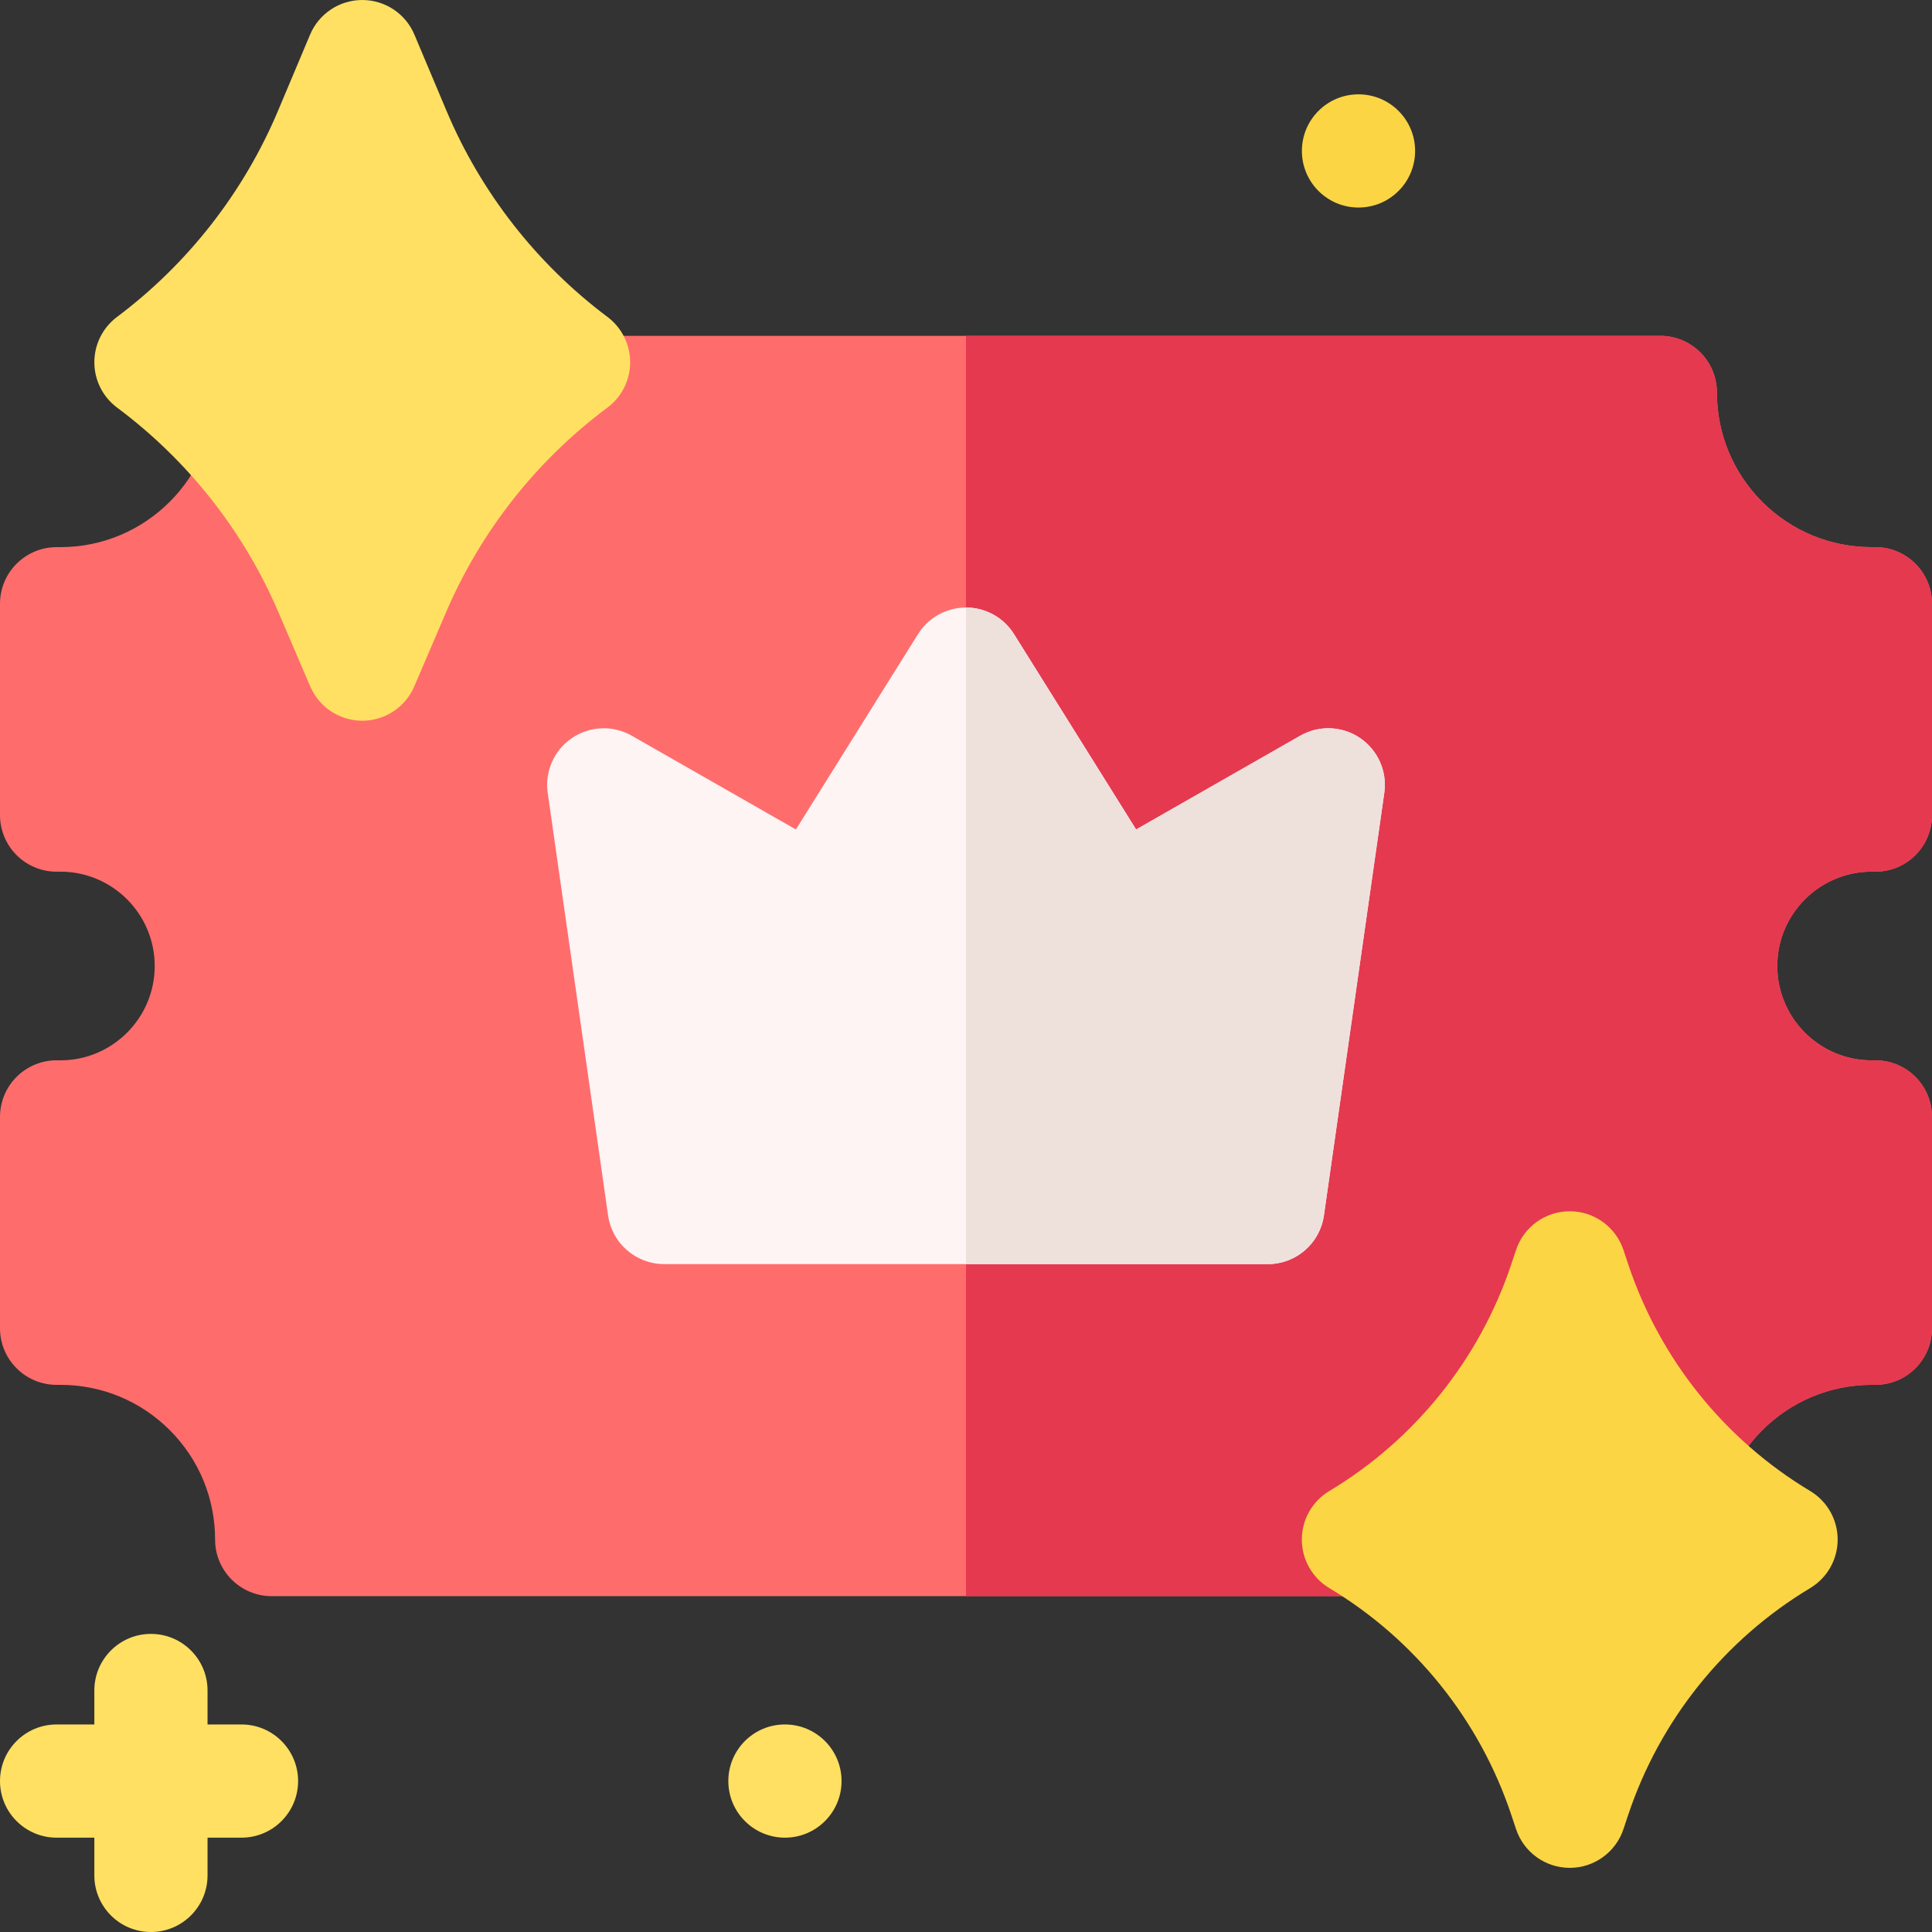 <svg id="Capa_1" enable-background="new 0 0 512 512" height="512" viewBox="0 0 512 512" width="512" xmlns="http://www.w3.org/2000/svg"><rect x="0" y="0" width="512" height="512" fill="#333333" stroke="none"/><g><g><path d="m496 231h.53c4.06.13 8-1.39 10.91-4.22 2.91-2.82 4.56-6.71 4.56-10.77v-56.01c0-8.28-6.72-15-15-15h-1c-10.95 0-21.25-4.27-28.99-12-7.74-7.75-12.01-18.05-12.01-29 0-8.28-6.72-15-15-15h-368c-8.28 0-15 6.72-15 15 0 22.61-18.39 41-41 41h-1c-8.28 0-15 6.72-15 15v56.01c0 4.06 1.65 7.95 4.56 10.77s6.83 4.35 10.91 4.22h.53c13.79 0 25 11.21 25 25s-11.21 25-25 25h-.56c-4.04-.13-7.98 1.4-10.89 4.23-2.91 2.82-4.55 6.71-4.55 10.76v56.01c0 8.28 6.72 15 15 15h1c10.95 0 21.25 4.27 28.99 12 7.74 7.75 12.01 18.05 12.01 29 0 8.28 6.72 15 15 15h368c8.28 0 15-6.72 15-15 0-22.61 18.39-41 41-41h1c8.28 0 15-6.72 15-15v-56.01c0-4.05-1.64-7.94-4.55-10.76-2.91-2.83-6.84-4.34-10.89-4.23h-.56c-13.79 0-25-11.21-25-25s11.21-25 25-25z" fill="#ff6c6c"/></g><g><path d="m471 256c0 13.79 11.21 25 25 25h.56c4.05-.11 7.98 1.4 10.89 4.23 2.91 2.82 4.55 6.71 4.55 10.76v56.01c0 8.28-6.72 15-15 15h-1c-22.61 0-41 18.39-41 41 0 8.28-6.72 15-15 15h-184v-334h184c8.28 0 15 6.72 15 15 0 10.95 4.27 21.25 12.01 29 7.74 7.73 18.04 12 28.99 12h1c8.28 0 15 6.72 15 15v56.01c0 4.06-1.65 7.95-4.56 10.77-2.91 2.83-6.85 4.35-10.91 4.22h-.53c-13.79 0-25 11.21-25 25z" fill="#e53950"/></g><g><path d="m64 457h-9v-9c0-8.284-6.716-15-15-15s-15 6.716-15 15v9h-10c-8.284 0-15 6.716-15 15s6.716 15 15 15h10v10c0 8.284 6.716 15 15 15s15-6.716 15-15v-10h9c8.284 0 15-6.716 15-15s-6.716-15-15-15z" fill="#ffe062"/></g><g><path d="m208.02 487c-8.284 0-15.005-6.716-15.005-15s6.71-15 14.995-15h.01c8.284 0 15 6.716 15 15s-6.716 15-15 15z" fill="#ffe062"/></g><g><g><path d="m416 495c-6.457 0-12.189-4.132-14.23-10.257l-1.249-3.746c-8.381-25.142-25.512-46.499-48.238-60.134-4.518-2.712-7.283-7.594-7.283-12.863s2.765-10.151 7.283-12.862c22.726-13.636 39.857-34.992 48.238-60.135l1.249-3.745c2.041-6.126 7.773-10.258 14.23-10.258s12.189 4.132 14.23 10.257l1.249 3.746c8.381 25.142 25.512 46.499 48.238 60.134 4.518 2.712 7.283 7.594 7.283 12.863s-2.765 10.151-7.283 12.862c-22.726 13.636-39.857 34.992-48.238 60.135l-1.249 3.745c-2.041 6.126-7.773 10.258-14.23 10.258z" fill="#fcd544"/></g></g><g><path d="m360.43 195.59c-4.74-3.22-10.9-3.46-15.87-.61l-43.48 24.84-32.36-51.77c-2.74-4.39-7.55-7.05-12.72-7.05s-9.98 2.66-12.72 7.05l-32.36 51.77-43.48-24.84c-4.97-2.85-11.13-2.61-15.87.61s-7.23 8.86-6.42 14.53l16 112c1.06 7.39 7.39 12.88 14.85 12.88h160c7.46 0 13.79-5.49 14.85-12.88l16-112c.81-5.67-1.68-11.31-6.42-14.53z" fill="#fff4f4"/></g><g><path d="m366.85 210.12-16 112c-1.06 7.39-7.39 12.88-14.85 12.88h-80v-174c5.17 0 9.98 2.66 12.72 7.05l32.36 51.77 43.48-24.84c4.97-2.85 11.13-2.61 15.87.61s7.23 8.86 6.42 14.53z" fill="#eee1dc"/></g><g><g><path d="m96 191c-6 0-11.424-3.576-13.787-9.091l-8.442-19.698c-9.145-21.337-23.795-39.979-42.367-53.908l-.401-.301c-3.778-2.833-6.002-7.279-6.002-12s2.222-9.169 5.999-12.002c18.809-14.107 33.574-33.017 42.698-54.687l8.477-20.134c2.343-5.562 7.79-9.179 13.825-9.179s11.482 3.617 13.825 9.179l8.478 20.135c9.123 21.669 23.888 40.579 42.697 54.686 3.777 2.833 6 7.28 6 12.001s-2.224 9.168-6.002 12l-.404.303c-18.569 13.927-33.22 32.568-42.365 53.906l-8.442 19.698c-2.363 5.516-7.787 9.092-13.787 9.092z" fill="#ffe062"/></g></g><g><path d="m360.02 55c-8.284 0-15.005-6.716-15.005-15s6.71-15 14.995-15h.01c8.284 0 15 6.716 15 15s-6.716 15-15 15z" fill="#fcd544"/></g></g></svg>